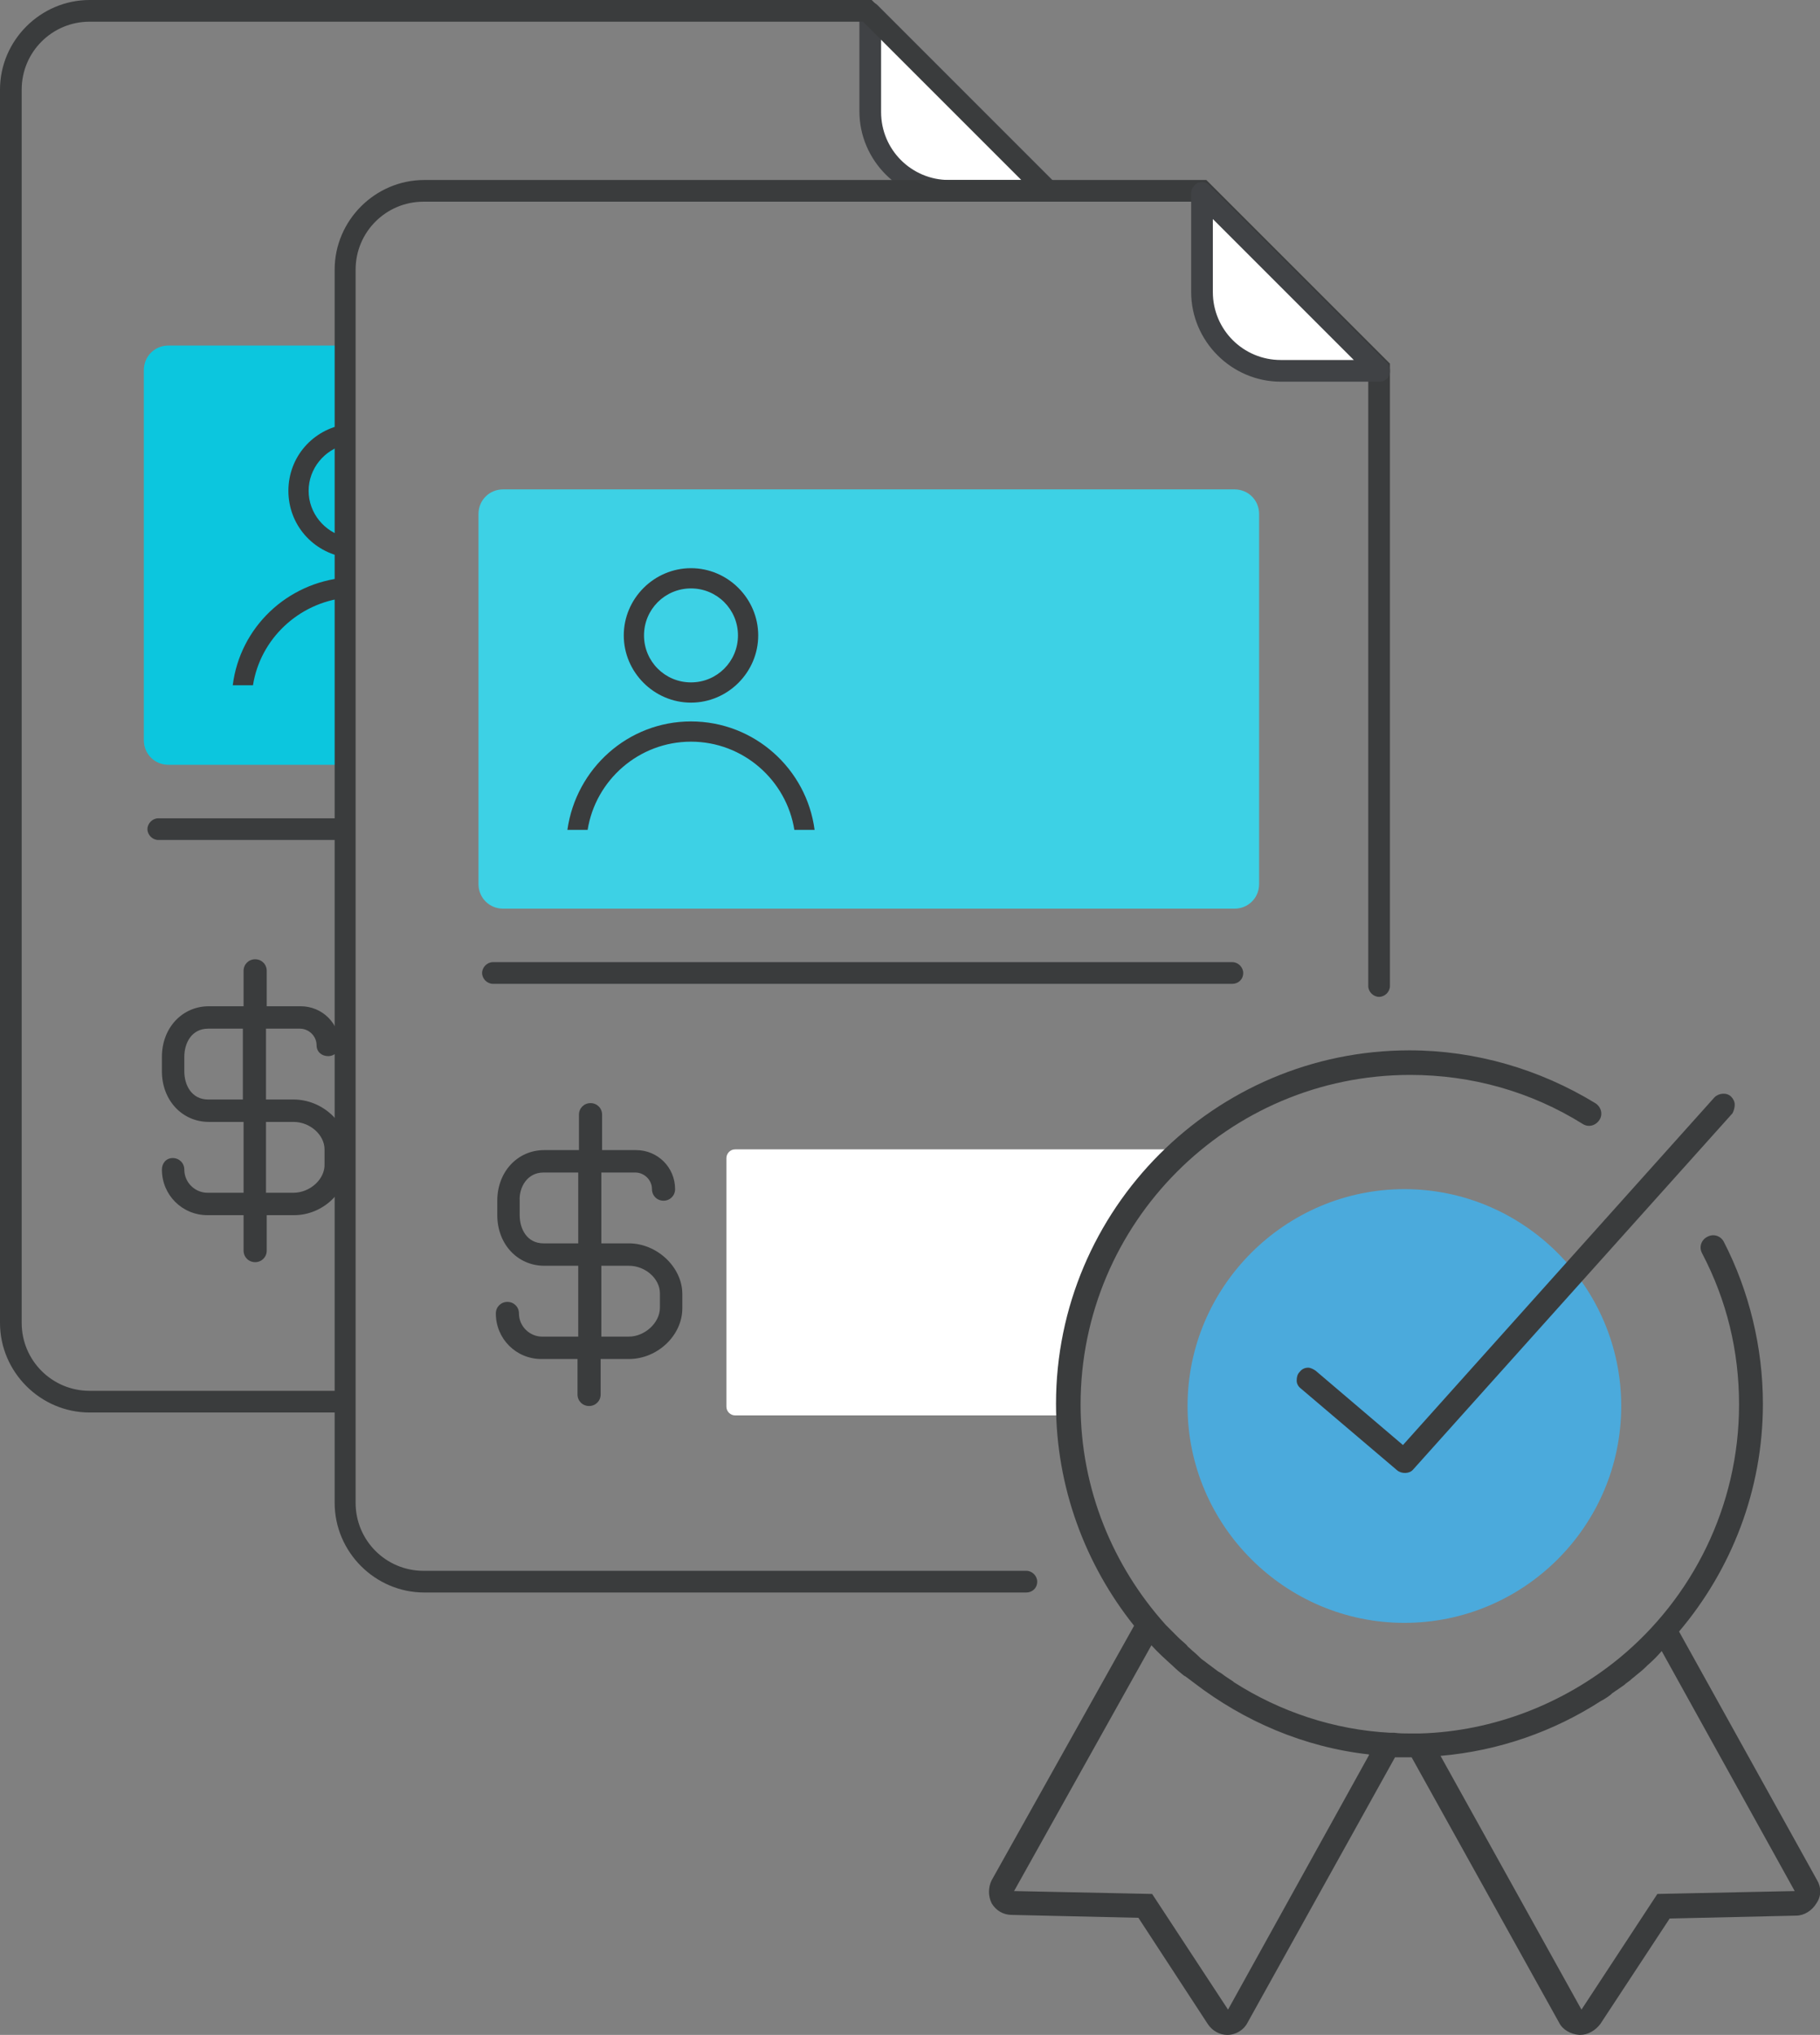 <?xml version="1.0" encoding="utf-8"?>
<!-- Generator: Adobe Illustrator 21.1.0, SVG Export Plug-In . SVG Version: 6.00 Build 0)  -->
<svg version="1.1" id="Calque_1" xmlns="http://www.w3.org/2000/svg" xmlns:xlink="http://www.w3.org/1999/xlink" x="0px" y="0px"
	 viewBox="0 0 251.8 281.5" style="enable-background:new 0 0 251.8 281.5;" xml:space="preserve">
<rect x="0" y="0" width="251.8" height="281.5" fill="#808080" stroke="none"/>
<style type="text/css">
	.st0{fill-rule:evenodd;clip-rule:evenodd;fill:#0CC6DE;}
	.st1{fill-rule:evenodd;clip-rule:evenodd;fill:#FFFFFF;}
	.st2{fill:#404245;}
	.st3{fill:#3A3C3D;}
	.st4{fill-rule:evenodd;clip-rule:evenodd;fill:#3DD1E5;}
	.st5{fill:#FFFFFF;}
	.st6{fill:#4BAADC;}
</style>
<g>
	<path class="st0" d="M48.1,47.8H23.3c-1.9,0-3.4,1.5-3.4,3.4v51.2c0,1.9,1.5,3.4,3.4,3.4h24.8V47.8z"/>
	<g>
		<path class="st1" d="M145,26.4h-13.6c-6,0-10.9-4.9-10.9-10.9V1.8l0,0L145,26.4z"/>
		<path class="st2" d="M145,27.8C145,27.8,145,27.8,145,27.8h-13.7c-6.8,0-12.4-5.6-12.4-12.4V1.8c0-0.6,0.4-1.1,0.9-1.4
			c0.6-0.2,1.2-0.1,1.6,0.3l24.4,24.4c0.4,0.3,0.6,0.7,0.6,1.2C146.5,27.2,145.8,27.8,145,27.8z M121.9,5.4v10.1
			c0,5.2,4.2,9.4,9.4,9.4h10.1L121.9,5.4z"/>
	</g>
	<path class="st3" d="M47.4,116.2H21.9c-0.8,0-1.5-0.7-1.5-1.5c0-0.8,0.7-1.5,1.5-1.5h25.5c0.8,0,1.5,0.7,1.5,1.5
		C48.9,115.5,48.2,116.2,47.4,116.2z"/>
	<path class="st3" d="M40.6,152.1h-3.8v-9.8h4.7c1.2,0,2.3,1,2.3,2.3c0,0.9,0.7,1.5,1.6,1.5c0.9,0,1.6-0.7,1.6-1.5
		c0-3-2.4-5.4-5.4-5.4h-4.7v-4.9c0-0.9-0.7-1.6-1.6-1.6c-0.9,0-1.6,0.7-1.6,1.6v4.9h-4.8c-3.7,0-6.5,3-6.5,7v2c0,4,2.8,7,6.5,7h4.8
		v9.8h-5c-1.7,0-3.2-1.4-3.2-3.2c0-0.9-0.7-1.6-1.6-1.6c-0.9,0-1.5,0.7-1.5,1.6c0,3.5,2.8,6.3,6.3,6.3h5v4.9c0,0.9,0.7,1.6,1.6,1.6
		c0.9,0,1.6-0.7,1.6-1.6v-4.9h3.8c4,0,7.4-3.3,7.4-7v-2C48.1,155.3,44.6,152.1,40.6,152.1z M40.6,165h-3.8v-9.8h3.8
		c2.3,0,4.3,1.8,4.3,3.8v2C45,163.1,42.9,165,40.6,165z M28.8,142.3h4.8v9.8h-4.8c-2.3,0-3.3-2-3.3-3.9v-2
		C25.5,144.3,26.5,142.3,28.8,142.3z"/>
	<path class="st3" d="M47.8,79.9c-8.1,0.7-14.6,6.9-15.6,14.9H35c1-6.4,6.3-11.4,12.8-12.1V79.9z"/>
	<path class="st3" d="M47.8,74.3c-2.9-0.7-5.1-3.3-5.1-6.4c0-3.1,2.2-5.7,5.1-6.4v-2.8c-4.5,0.7-7.9,4.5-7.9,9.2
		c0,4.7,3.4,8.5,7.9,9.2V74.3z"/>
	<path class="st3" d="M142,220.3H58.7c-6.8,0-12.4-5.6-12.4-12.4V37.3c0-6.8,5.6-12.4,12.4-12.4h108.2l25.4,25.4v86.1
		c0,0.8-0.7,1.5-1.5,1.5c-0.8,0-1.5-0.7-1.5-1.5V51.6l-23.7-23.7h-107c-5.2,0-9.4,4.2-9.4,9.4v170.6c0,5.2,4.2,9.4,9.4,9.4H142
		c0.8,0,1.5,0.7,1.5,1.5C143.5,219.7,142.8,220.3,142,220.3z"/>
	<path class="st4" d="M174.2,122.3c0,1.9-1.5,3.4-3.4,3.4H69.6c-1.9,0-3.4-1.5-3.4-3.4V71.1c0-1.9,1.5-3.4,3.4-3.4h101.2
		c1.9,0,3.4,1.5,3.4,3.4V122.3z"/>
	<g>
		<path class="st3" d="M95.6,97.2c5.1,0,9.3-4.2,9.3-9.3c0-5.1-4.2-9.3-9.3-9.3c-5.1,0-9.3,4.2-9.3,9.3C86.3,93,90.5,97.2,95.6,97.2
			z M95.6,81.4c3.6,0,6.5,2.9,6.5,6.5c0,3.6-2.9,6.5-6.5,6.5c-3.6,0-6.5-2.9-6.5-6.5C89.1,84.3,92,81.4,95.6,81.4z"/>
		<path class="st3" d="M81.3,114.8c1.1-6.9,7.1-12.2,14.3-12.2c7.2,0,13.2,5.3,14.3,12.2h2.8c-1.1-8.4-8.3-15-17.1-15
			c-8.7,0-15.9,6.5-17.1,15H81.3z"/>
	</g>
	<g>
		<path class="st1" d="M190.9,51.3h-13.6c-6,0-10.9-4.9-10.9-10.9V26.7l0,0L190.9,51.3z"/>
		<path class="st2" d="M190.9,52.8C190.9,52.8,190.9,52.8,190.9,52.8h-13.7c-6.8,0-12.4-5.6-12.4-12.4V26.7c0-0.6,0.4-1.1,0.9-1.4
			c0.6-0.2,1.2-0.1,1.6,0.3l24.4,24.4c0.4,0.3,0.6,0.7,0.6,1.2C192.4,52.1,191.7,52.8,190.9,52.8z M167.8,30.3v10.1
			c0,5.2,4.2,9.4,9.4,9.4h10.1L167.8,30.3z"/>
	</g>
	<path class="st3" d="M170.5,136.1H68.2c-0.8,0-1.5-0.7-1.5-1.5c0-0.8,0.7-1.5,1.5-1.5h102.3c0.8,0,1.5,0.7,1.5,1.5
		C172,135.5,171.3,136.1,170.5,136.1z"/>
	<path class="st3" d="M87,172h-3.8v-9.8h4.7c1.2,0,2.3,1,2.3,2.3c0,0.9,0.7,1.6,1.6,1.6c0.9,0,1.6-0.7,1.6-1.6c0-3-2.4-5.4-5.4-5.4
		h-4.7v-4.9c0-0.9-0.7-1.6-1.6-1.6c-0.9,0-1.6,0.7-1.6,1.6v4.9h-4.8c-3.7,0-6.5,3-6.5,7v2c0,4,2.8,7,6.5,7H80v9.8h-5
		c-1.7,0-3.2-1.4-3.2-3.2c0-0.9-0.7-1.6-1.6-1.6c-0.9,0-1.6,0.7-1.6,1.6c0,3.5,2.8,6.3,6.3,6.3h5v4.9c0,0.9,0.7,1.6,1.6,1.6
		c0.9,0,1.6-0.7,1.6-1.6v-4.9H87c4,0,7.4-3.3,7.4-7v-2C94.4,175.3,90.9,172,87,172z M87,184.9h-3.8v-9.8H87c2.3,0,4.3,1.8,4.3,3.8v2
		C91.3,183,89.2,184.9,87,184.9z M75.2,162.2H80v9.8h-4.8c-2.3,0-3.3-2-3.3-3.9v-2C71.8,164.3,72.9,162.2,75.2,162.2z"/>
	<path class="st5" d="M147.9,189.7l2.7-11.6l4.1-11.5l7.8-7.6h-60.8c-0.7,0-1.2,0.6-1.2,1.2v34.4c0,0.7,0.6,1.2,1.2,1.2h45.9
		L147.9,189.7z"/>
	<path class="st3" d="M46.6,192.4H12.4c-5.2,0-9.4-4.2-9.4-9.4V12.4C3,7.2,7.2,3,12.4,3h107l23.4,23.4h3.3v-0.9L120.6,0H12.4
		C5.6,0,0,5.6,0,12.4V183c0,6.8,5.6,12.4,12.4,12.4h34.2c0.8,0,1.5-0.7,1.5-1.5C48.1,193.1,47.4,192.4,46.6,192.4z"/>
	<path class="st3" d="M251.4,260.1l-19.1-34.4c7.2-8.5,11.6-19.5,11.6-31.5c0-7.8-1.9-15.6-5.4-22.4c-0.4-0.8-1.4-1.2-2.3-0.7
		c-0.8,0.4-1.2,1.4-0.7,2.3c3.4,6.5,5.1,13.5,5.1,20.9c0,14.1-6.5,26.8-16.6,35.1c-7.7,6.3-17.4,10.1-27.5,10.4l-0.1,0
		c-0.5,0-0.9,0-1.4,0c-0.7,0-1.4,0-2.1-0.1l-0.6,0c-7.7-0.4-15.2-2.9-21.6-7c0,0-0.1-0.1-0.1-0.1c-0.6-0.4-1.1-0.7-1.6-1.1
		c-0.2-0.1-0.3-0.2-0.5-0.3c-0.4-0.3-0.8-0.6-1.2-0.9c-0.3-0.2-0.5-0.4-0.8-0.6c-0.3-0.2-0.6-0.5-0.8-0.7c-0.3-0.3-0.7-0.6-1-0.9
		c-0.2-0.2-0.4-0.3-0.5-0.5c-0.4-0.4-0.8-0.7-1.2-1.1c-0.1-0.1-0.2-0.2-0.3-0.3c-0.4-0.4-0.9-0.9-1.3-1.3c0,0-0.1-0.1-0.1-0.1
		c-7.3-8.1-11.8-18.8-11.8-30.5c0-25.1,20.4-45.6,45.6-45.6c8.5,0,16.7,2.3,23.9,6.8c0.8,0.5,1.8,0.2,2.3-0.6
		c0.5-0.8,0.2-1.8-0.6-2.3c-7.7-4.7-16.6-7.3-25.7-7.3c-27,0-48.9,22-48.9,48.9c0,11.6,4.1,22.3,10.8,30.7l-19.7,35.2
		c-0.5,1-0.5,2.2,0,3.2c0.6,1,1.6,1.6,2.8,1.6l17.5,0.4l9.6,14.7c0.6,0.9,1.6,1.5,2.7,1.5h0l0,0c1.2,0,2.3-0.7,2.8-1.7l20.4-36.7
		c0.6,0,1.2,0,1.8,0c0.2,0,0.4,0,0.5,0l20.4,36.7c0.5,1,1.6,1.6,2.8,1.7h0.1c1.1,0,2.1-0.6,2.8-1.5l9.6-14.6l17.5-0.4
		c1.1,0,2.2-0.7,2.8-1.7C252,262.3,252,261.1,251.4,260.1z M189.4,242.8L169.9,278l-10.5-16l-19.1-0.4l19-34c0.9,1,1.9,1.9,2.9,2.8
		c0,0,0,0,0,0c0.5,0.5,1.1,1,1.6,1.4c0.1,0,0.1,0.1,0.2,0.1c0.4,0.3,0.8,0.6,1.2,0.9c6.9,5.3,15.2,8.9,24.2,9.9
		C189.4,242.8,189.4,242.8,189.4,242.8z M229.3,262l-10.5,16l-19.5-35.1c8.1-0.7,15.7-3.4,22.2-7.6c0.1,0,0.1-0.1,0.2-0.1
		c0.5-0.3,1-0.6,1.4-1c0.2-0.1,0.4-0.3,0.6-0.4c0.3-0.2,0.7-0.5,1-0.7c0.3-0.3,0.7-0.5,1-0.8c0.2-0.2,0.4-0.3,0.6-0.5
		c0.5-0.4,1-0.8,1.4-1.2c0.1-0.1,0.1-0.1,0.2-0.2c0.7-0.6,1.4-1.3,2-2l18.4,33.2L229.3,262z"/>
	<path class="st6" d="M194.3,164.5c-16.5,0-30,13.5-30,30c0,16.5,13.5,30,30,30c16.5,0,30-13.4,30-30
		C224.3,178,210.8,164.5,194.3,164.5z"/>
	<path class="st3" d="M240,152.8c0-0.4-0.2-0.8-0.5-1.1c-0.6-0.6-1.7-0.5-2.3,0.1l-43.1,48.1L182,189.6c-0.3-0.2-0.7-0.4-1-0.4
		c-0.5,0-0.9,0.2-1.2,0.6c-0.3,0.3-0.4,0.7-0.4,1.2c0,0.4,0.2,0.8,0.6,1.1l13.3,11.3c0.6,0.5,1.7,0.5,2.2-0.1l44.2-49.3
		C239.9,153.6,240,153.2,240,152.8z"/>
</g>
</svg>
